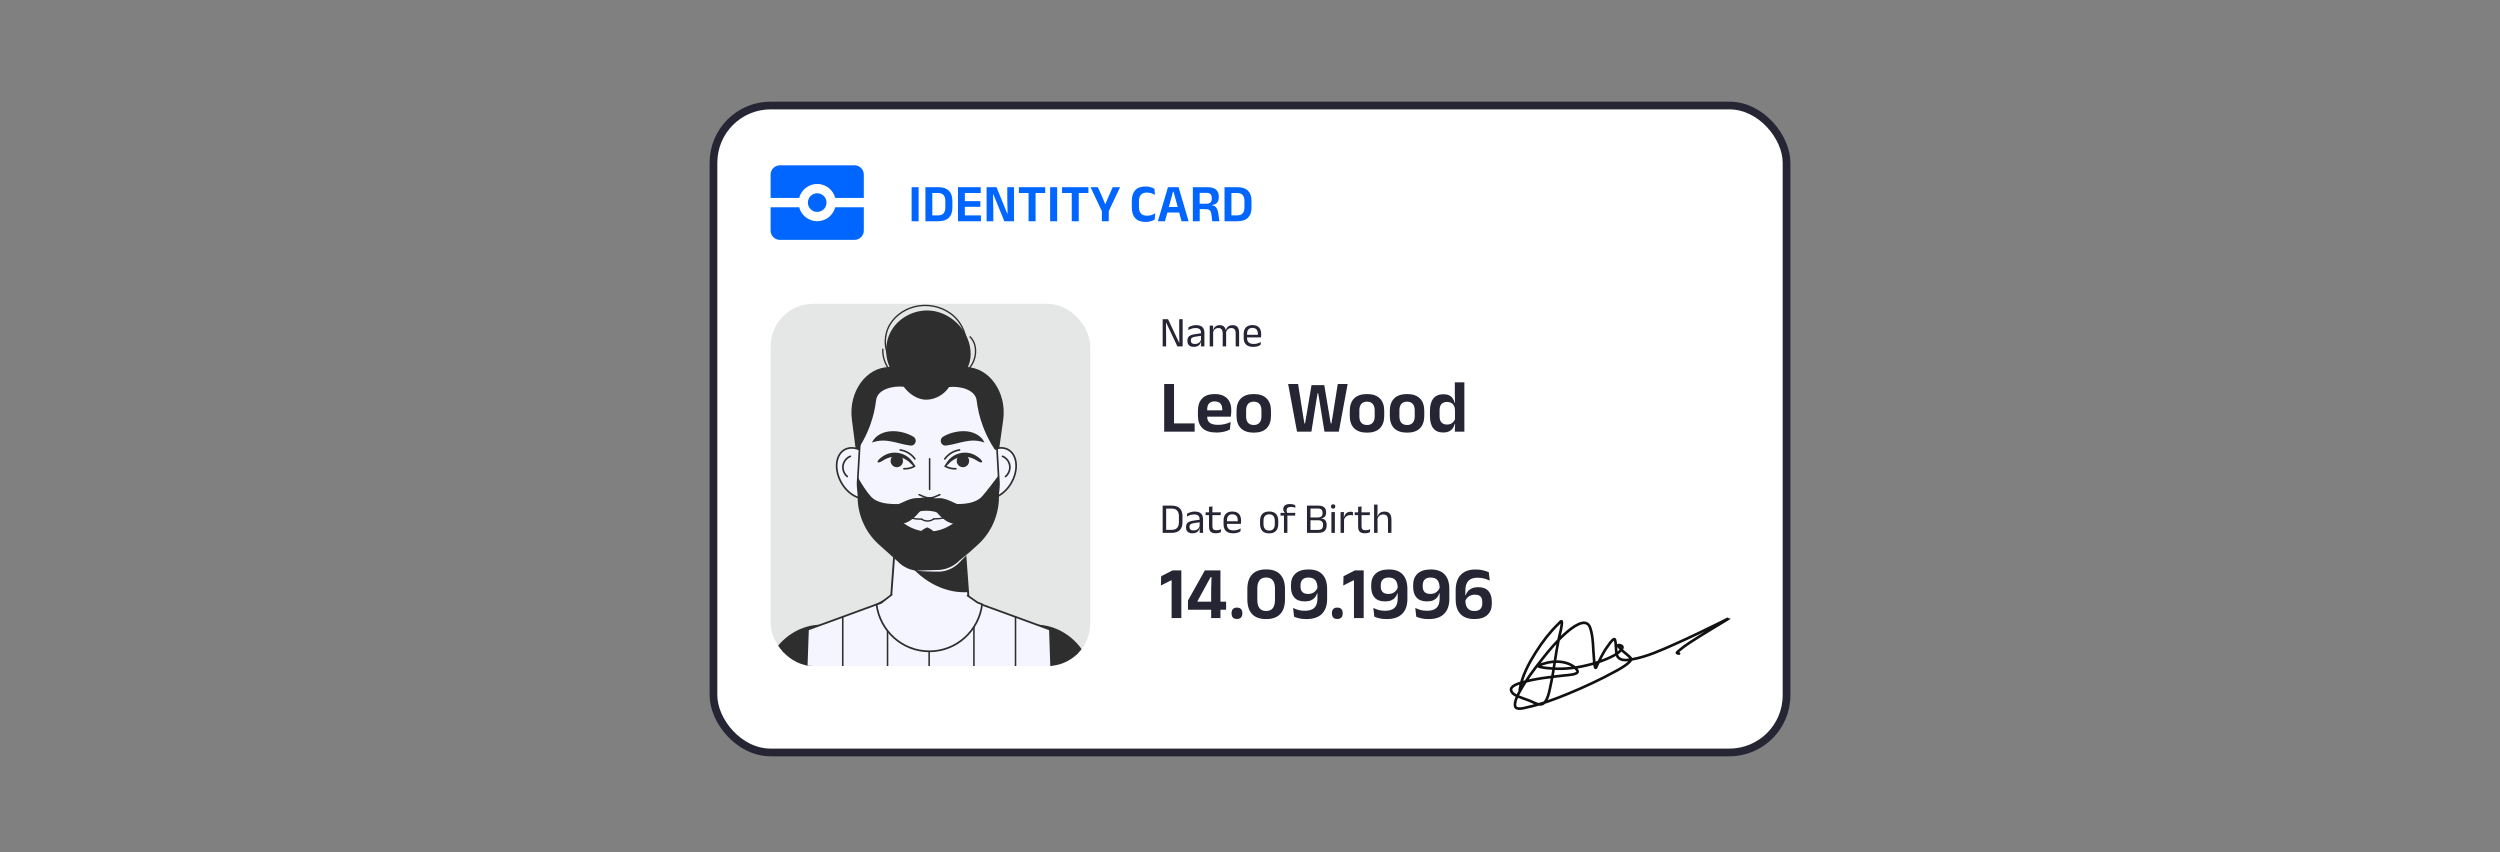 <svg width="352" height="120" viewBox="0 0 352 120" fill="none" xmlns="http://www.w3.org/2000/svg">
<rect x="0" y="0" width="352" height="120" fill="#808080" stroke="none"/>
<rect x="100.457" y="14.857" width="151.087" height="91.087" rx="8.043" fill="white"/>
<rect x="100.457" y="14.857" width="151.087" height="91.087" rx="8.043" stroke="#252534" stroke-width="1.087"/>
<g clip-path="url(#clip0_20207_13993)">
<path d="M109.812 23.275C109.464 23.275 109.131 23.413 108.884 23.659C108.638 23.906 108.5 24.239 108.5 24.587V27.869H112.523C112.825 26.714 113.868 25.9 115.062 25.9C115.644 25.902 116.208 26.096 116.668 26.452C117.127 26.808 117.456 27.306 117.602 27.869H121.625V24.587C121.625 24.239 121.487 23.906 121.241 23.659C120.994 23.413 120.661 23.275 120.312 23.275H109.812ZM115.062 27.212C114.714 27.212 114.381 27.351 114.134 27.597C113.888 27.843 113.75 28.177 113.75 28.525C113.75 28.873 113.888 29.207 114.134 29.453C114.381 29.699 114.714 29.837 115.062 29.837C115.411 29.837 115.744 29.699 115.991 29.453C116.237 29.207 116.375 28.873 116.375 28.525C116.375 28.177 116.237 27.843 115.991 27.597C115.744 27.351 115.411 27.212 115.062 27.212ZM108.5 29.181V32.462C108.5 32.811 108.638 33.145 108.884 33.391C109.131 33.637 109.464 33.775 109.812 33.775H120.312C120.661 33.775 120.994 33.637 121.241 33.391C121.487 33.145 121.625 32.811 121.625 32.462V29.181H117.602C117.456 29.744 117.127 30.242 116.668 30.598C116.208 30.954 115.644 31.148 115.062 31.15C114.481 31.148 113.917 30.954 113.457 30.598C112.998 30.242 112.669 29.744 112.523 29.181H108.5Z" fill="#0066FF"/>
</g>
<g clip-path="url(#clip1_20207_13993)">
<rect x="108.5" y="42.775" width="45" height="51" rx="6" fill="#E5E6E6"/>
<path d="M135.063 70.918H126.068C123.419 70.918 121.168 68.61 120.767 65.483L119.943 59.059C119.444 55.178 121.957 51.68 125.242 51.68H135.959C139.272 51.68 141.793 55.235 141.248 59.141L140.352 65.565C139.921 68.654 137.684 70.918 135.063 70.918Z" fill="#2E2E2E"/>
<path d="M137.858 65.134C136.759 66.922 136.865 69.04 138.095 69.865C139.326 70.69 141.214 69.909 142.314 68.121C143.413 66.333 143.307 64.215 142.077 63.39C140.846 62.566 138.957 63.347 137.858 65.134Z" fill="#F5F5FF"/>
<path d="M137.858 65.134C136.759 66.922 136.865 69.04 138.095 69.865C139.326 70.69 141.214 69.909 142.314 68.121C143.413 66.333 143.307 64.215 142.077 63.39C140.846 62.566 138.957 63.347 137.858 65.134Z" stroke="#2E2E2E" stroke-width="0.239" stroke-miterlimit="10" stroke-linecap="round" stroke-linejoin="round"/>
<path d="M141.151 64.249C141.684 64.459 142.089 64.972 142.175 65.544C142.261 66.117 142.026 66.728 141.579 67.091" stroke="#2E2E2E" stroke-width="0.239" stroke-miterlimit="10" stroke-linecap="round" stroke-linejoin="round"/>
<path d="M123.016 65.134C124.115 66.922 124.01 69.04 122.779 69.865C121.548 70.69 119.66 69.909 118.56 68.121C117.461 66.333 117.567 64.215 118.797 63.39C120.028 62.566 121.917 63.347 123.016 65.134Z" fill="#F5F5FF"/>
<path d="M123.016 65.134C124.115 66.922 124.01 69.04 122.779 69.865C121.548 70.69 119.66 69.909 118.56 68.121C117.461 66.333 117.567 64.215 118.797 63.39C120.028 62.566 121.917 63.347 123.016 65.134Z" stroke="#2E2E2E" stroke-width="0.239" stroke-miterlimit="10" stroke-linecap="round" stroke-linejoin="round"/>
<path d="M119.724 64.249C119.191 64.459 118.785 64.972 118.699 65.544C118.613 66.117 118.848 66.728 119.295 67.091" stroke="#2E2E2E" stroke-width="0.239" stroke-miterlimit="10" stroke-linecap="round" stroke-linejoin="round"/>
<path d="M136.552 86.718C136.659 89.949 134.105 92.621 130.914 92.621C127.787 92.621 125.271 90.051 125.271 86.911C125.271 86.847 125.271 86.782 125.276 86.718L125.902 78.203L126.061 76.047L126.375 71.816H135.449L135.947 78.504L136.303 83.369L136.552 86.718Z" fill="#F5F5FF"/>
<path d="M136.552 86.718C136.659 89.949 134.105 92.621 130.914 92.621C127.787 92.621 125.271 90.051 125.271 86.911C125.271 86.847 125.271 86.782 125.276 86.718L125.902 78.203L126.061 76.047L126.375 71.816H135.449L135.947 78.504L136.303 83.369L136.552 86.718Z" stroke="#2E2E2E" stroke-width="0.267" stroke-miterlimit="10" stroke-linecap="round" stroke-linejoin="round"/>
<path d="M136.303 83.369C133.324 83.584 130.043 82.084 127.792 79.17C127.033 78.192 126.454 77.133 126.061 76.047L126.375 71.816H135.448L135.947 78.504L136.303 83.369Z" fill="#2E2E2E"/>
<path d="M140.653 68.024C140.653 70.499 139.654 72.868 137.885 74.578L135.188 77.029C134.37 77.934 133.215 78.45 132.002 78.45H129.491C128.288 78.45 127.146 77.944 126.324 77.058L123.57 74.583C121.767 72.868 120.75 70.48 120.75 67.981L120.792 67.225L121.04 62.891L121.225 59.678C121.225 54.338 125.468 50.009 130.699 50.009C133.32 50.009 135.688 51.093 137.4 52.84C139.117 54.589 140.177 57.006 140.177 59.678L140.386 63.334L140.591 66.94L140.653 68.024Z" fill="#F5F5FF"/>
<path d="M140.653 68.024C140.653 70.499 139.654 72.868 137.885 74.578L135.188 77.029C134.37 77.934 133.215 78.45 132.002 78.45H129.491C128.288 78.45 127.146 77.944 126.324 77.058L123.57 74.583C121.767 72.868 120.75 70.48 120.75 67.981L120.792 67.225L121.04 62.891L121.225 59.678C121.225 54.338 125.468 50.009 130.699 50.009C133.32 50.009 135.688 51.093 137.4 52.84C139.117 54.589 140.177 57.006 140.177 59.678L140.386 63.334L140.591 66.94L140.653 68.024Z" stroke="#2E2E2E" stroke-width="0.239" stroke-miterlimit="10" stroke-linecap="round" stroke-linejoin="round"/>
<path d="M140.387 63.334H140.092C138.703 61.273 137.809 58.87 137.514 56.394C137.329 54.849 135.16 54.329 133.629 54.497C132.939 55.552 131.726 56.24 130.476 56.279C129.225 56.317 127.998 55.47 127.246 54.454C125.72 54.285 123.541 54.805 123.357 56.351C123.08 58.667 122.281 60.921 121.04 62.891L121.225 59.678C121.225 54.338 125.468 50.009 130.699 50.009C133.319 50.009 135.688 51.092 137.4 52.841C139.117 54.588 140.178 57.006 140.178 59.678L140.387 63.334Z" fill="#2E2E2E"/>
<path d="M140.653 68.024L140.591 66.94C139.849 67.932 138.941 69.146 138.299 69.863C137.371 70.894 135.778 71.005 134.19 70.967C133.776 70.957 133.229 70.764 132.677 70.509C131.299 69.874 129.586 69.874 128.202 70.509C127.655 70.764 127.099 70.957 126.685 70.967C125.097 71.005 123.504 70.894 122.581 69.863C122.02 69.237 121.354 68.192 120.792 67.224L120.75 67.981C120.75 68.407 120.79 68.828 120.848 69.245C120.83 69.214 120.811 69.182 120.792 69.151L120.75 69.907C120.75 72.406 121.767 74.794 123.57 76.509L126.324 78.984C127.146 79.87 128.288 80.376 129.491 80.376H132.002C133.215 80.376 134.37 79.86 135.188 78.955L137.885 76.504C139.654 74.794 140.653 72.425 140.653 69.95L140.599 68.998C140.633 68.676 140.653 68.351 140.653 68.024Z" fill="#2E2E2E"/>
<path d="M129.025 80.35C129.572 80.354 130.118 80.3 130.665 80.291C131.208 80.263 131.767 80.272 132.297 80.245C133.358 80.157 134.374 79.674 135.125 78.896L135.13 78.891L135.131 78.89C135.569 78.514 136.015 78.146 136.47 77.789C136.071 78.21 135.662 78.619 135.246 79.02L135.252 79.014C134.527 79.871 133.438 80.429 132.313 80.482C131.75 80.502 131.215 80.477 130.665 80.46C130.119 80.437 129.57 80.434 129.025 80.35Z" fill="#F5F5FF"/>
<path d="M135.127 72.905C133.886 74.187 132.216 74.904 130.552 74.849C129.04 74.799 127.56 74.11 126.419 72.971H126.685C127.099 72.96 127.656 72.74 128.203 72.45C129.587 71.728 131.298 71.728 132.678 72.45C133.229 72.74 133.776 72.96 134.19 72.971C134.504 72.981 134.818 72.96 135.127 72.905Z" fill="#F5F5FF"/>
<path d="M130.552 74.252C131.078 74.474 131.351 74.696 131.547 74.918C131.734 75.14 131.823 75.362 131.823 75.584C131.825 75.805 131.737 76.027 131.551 76.249C131.355 76.471 131.081 76.693 130.552 76.915C130.023 76.693 129.749 76.471 129.553 76.249C129.366 76.027 129.278 75.805 129.281 75.584C129.281 75.362 129.37 75.14 129.556 74.918C129.753 74.696 130.026 74.474 130.552 74.252Z" fill="#2E2E2E"/>
<path d="M132.779 61.491C133.221 61.222 133.705 61.037 134.214 60.899C134.725 60.767 135.266 60.691 135.825 60.711C136.382 60.729 136.96 60.858 137.467 61.129C137.975 61.395 138.395 61.811 138.616 62.309C138.103 62.138 137.641 62.048 137.2 62.034C136.759 62.02 136.337 62.077 135.909 62.155C135.052 62.309 134.181 62.611 133.201 62.734C132.837 62.78 132.506 62.519 132.46 62.151C132.427 61.879 132.561 61.624 132.779 61.491Z" fill="#2E2E2E"/>
<path d="M128.189 62.735C127.209 62.611 126.338 62.31 125.481 62.155C125.052 62.077 124.631 62.02 124.189 62.034C123.748 62.048 123.287 62.138 122.774 62.309C122.995 61.811 123.415 61.395 123.923 61.129C124.43 60.859 125.009 60.73 125.565 60.711C126.124 60.691 126.666 60.767 127.176 60.899C127.685 61.038 128.169 61.222 128.611 61.491C128.926 61.681 129.029 62.093 128.841 62.412C128.703 62.647 128.441 62.765 128.189 62.735Z" fill="#2E2E2E"/>
<path d="M132.976 65.605C133.113 65.391 133.258 65.185 133.402 64.975C133.567 64.765 133.744 64.557 133.959 64.391C134.382 64.052 134.904 63.838 135.444 63.757C135.984 63.688 136.551 63.746 137.051 63.974C137.307 64.073 137.536 64.232 137.752 64.391C137.95 64.545 138.15 64.698 138.281 64.95C138.31 65.008 138.289 65.079 138.231 65.109C138.209 65.121 138.184 65.124 138.16 65.121C137.883 65.08 137.675 64.939 137.465 64.801C137.265 64.68 137.063 64.573 136.847 64.499C136.419 64.342 135.962 64.285 135.509 64.323C135.06 64.371 134.607 64.505 134.22 64.765C134.018 64.881 133.843 65.04 133.672 65.205C133.495 65.383 133.32 65.566 133.135 65.74C133.093 65.78 133.027 65.778 132.987 65.735C132.954 65.699 132.951 65.645 132.976 65.605Z" fill="#2E2E2E"/>
<path d="M134.708 64.834C134.742 64.347 135.161 63.98 135.643 64.015C136.124 64.05 136.487 64.474 136.452 64.962C136.418 65.449 135.999 65.816 135.517 65.781C135.035 65.746 134.673 65.322 134.708 64.834Z" fill="#2E2E2E"/>
<path d="M133.157 65.682C133.581 65.91 134.072 66.019 134.581 66.001" stroke="#2E2E2E" stroke-width="0.239" stroke-miterlimit="10" stroke-linecap="round" stroke-linejoin="round"/>
<path d="M133.033 64.613C133.518 63.935 134.283 63.469 135.102 63.355" stroke="#2E2E2E" stroke-width="0.239" stroke-miterlimit="10" stroke-linecap="round" stroke-linejoin="round"/>
<path d="M128.714 65.74C128.53 65.566 128.355 65.383 128.177 65.205C128.007 65.04 127.832 64.88 127.629 64.765C127.242 64.505 126.79 64.371 126.341 64.323C125.888 64.285 125.431 64.342 125.003 64.499C124.787 64.574 124.585 64.68 124.385 64.801C124.175 64.939 123.967 65.08 123.689 65.121C123.625 65.13 123.566 65.086 123.557 65.021C123.554 64.996 123.558 64.971 123.569 64.95C123.699 64.698 123.899 64.546 124.098 64.391C124.314 64.232 124.543 64.073 124.798 63.974C125.299 63.746 125.865 63.688 126.406 63.757C126.946 63.838 127.468 64.052 127.891 64.391C128.106 64.557 128.283 64.765 128.447 64.975C128.592 65.184 128.737 65.391 128.874 65.605C128.905 65.654 128.891 65.72 128.843 65.751C128.802 65.778 128.749 65.772 128.714 65.74Z" fill="#2E2E2E"/>
<path d="M127.143 64.834C127.108 64.347 126.689 63.98 126.208 64.015C125.726 64.05 125.364 64.474 125.398 64.962C125.433 65.449 125.851 65.816 126.334 65.781C126.816 65.746 127.178 65.322 127.143 64.834Z" fill="#2E2E2E"/>
<path d="M128.693 65.682C128.269 65.91 127.778 66.019 127.27 66.001" stroke="#2E2E2E" stroke-width="0.239" stroke-miterlimit="10" stroke-linecap="round" stroke-linejoin="round"/>
<path d="M128.817 64.613C128.333 63.935 127.567 63.469 126.748 63.355" stroke="#2E2E2E" stroke-width="0.239" stroke-miterlimit="10" stroke-linecap="round" stroke-linejoin="round"/>
<path d="M130.89 68.903V64.598" stroke="#2E2E2E" stroke-width="0.221" stroke-miterlimit="10" stroke-linecap="round" stroke-linejoin="round"/>
<path d="M129.413 69.649L130.143 69.959C130.61 70.159 131.135 70.159 131.603 69.959L132.332 69.649" stroke="#2E2E2E" stroke-width="0.221" stroke-miterlimit="10" stroke-linecap="round" stroke-linejoin="round"/>
<path d="M131.474 73.061C132.364 73.071 133.296 72.895 134.059 72.431" stroke="#2E2E2E" stroke-width="0.2" stroke-miterlimit="10" stroke-linecap="round" stroke-linejoin="round"/>
<path d="M129.78 73.1C128.89 73.11 127.958 72.934 127.194 72.47" stroke="#2E2E2E" stroke-width="0.2" stroke-miterlimit="10" stroke-linecap="round" stroke-linejoin="round"/>
<path d="M129.78 73.1C130.182 73.411 130.937 73.489 131.474 73.061" stroke="#2E2E2E" stroke-width="0.2" stroke-miterlimit="10" stroke-linecap="round" stroke-linejoin="round"/>
<path d="M130.652 70.989C130.849 70.573 131.241 70.321 131.632 70.212C132.027 70.103 132.424 70.124 132.783 70.192C133.522 70.36 134.052 70.66 134.444 70.827L134.909 71.031C135.03 71.087 135.157 71.134 135.367 71.145C135.785 71.177 136.399 70.964 137.179 70.891C137.103 71.805 136.83 72.595 136.147 73.219C135.812 73.525 135.338 73.735 134.859 73.771C134.38 73.813 133.937 73.69 133.574 73.524C132.841 73.183 132.369 72.673 132.011 72.263C131.823 72.044 131.647 71.828 131.449 71.608C131.248 71.385 131.024 71.17 130.652 70.989Z" fill="#2E2E2E"/>
<path d="M130.656 70.989C130.284 71.17 130.061 71.385 129.859 71.608C129.661 71.828 129.486 72.044 129.298 72.263C128.939 72.673 128.468 73.183 127.735 73.524C127.372 73.69 126.929 73.813 126.45 73.771C125.971 73.735 125.496 73.525 125.162 73.219C124.479 72.595 124.205 71.805 124.129 70.891C124.909 70.964 125.523 71.177 125.941 71.145C126.152 71.134 126.278 71.087 126.4 71.031L126.864 70.827C127.257 70.66 127.786 70.36 128.526 70.192C128.885 70.124 129.281 70.103 129.677 70.212C130.067 70.321 130.46 70.573 130.656 70.989Z" fill="#2E2E2E"/>
<path d="M131.451 54.407C133.215 54.201 135.104 53.601 136.06 52.088C136.866 50.813 136.817 49.126 136.254 47.724C135.416 45.639 133.445 44.041 131.24 43.758C129.035 43.475 126.692 44.562 125.537 46.486C124.383 48.409 124.532 51.071 125.959 52.797C127.385 54.523 130.012 55.129 132.001 54.127" fill="#2E2E2E"/>
<path d="M136.59 47.43C137.561 48.384 137.568 50.064 136.886 51.252C136.205 52.441 134.988 53.206 133.738 53.715C131.817 54.497 129.618 54.77 127.689 54.009C125.761 53.248 124.212 51.293 124.298 49.175" stroke="#2E2E2E" stroke-width="0.194" stroke-miterlimit="10" stroke-linecap="round" stroke-linejoin="round"/>
<path d="M132.105 53.23C133.918 52.997 135.48 51.513 135.93 49.718C136.379 47.924 135.749 45.923 134.43 44.641C133.112 43.358 131.176 42.797 129.367 43.066C127.73 43.309 126.168 44.24 125.312 45.674C124.457 47.108 124.396 49.039 125.306 50.438C126.217 51.837 128.116 52.541 129.652 51.918" stroke="#2E2E2E" stroke-width="0.194" stroke-miterlimit="10" stroke-linecap="round" stroke-linejoin="round"/>
<path d="M150.679 120.098L148.651 115.112L147.029 111.117L145.661 107.746L142.654 100.349C141.071 96.457 142.628 92.145 146.041 90.961C146.637 90.755 147.248 90.662 147.853 90.666C147.909 90.667 147.965 90.667 148.02 90.673C150.668 90.769 153.225 92.76 154.25 95.798L156.683 103.001L157.773 106.23L162.48 120.186" fill="#F5F5FF"/>
<path d="M150.679 120.098L148.651 115.112L147.029 111.117L145.661 107.746L142.654 100.349C141.071 96.457 142.628 92.145 146.041 90.961C146.637 90.755 147.248 90.662 147.853 90.666C147.909 90.667 147.965 90.667 148.02 90.673C150.668 90.769 153.225 92.76 154.25 95.798L156.683 103.001L157.773 106.23L162.48 120.186" stroke="#2E2E2E" stroke-width="0.256" stroke-miterlimit="10" stroke-linecap="round" stroke-linejoin="round"/>
<path d="M156.96 99.311C155.369 99.012 152.162 99.759 148.726 101.328C145.331 102.877 142.683 104.797 141.819 106.197L138.968 99.429C137.093 94.973 139.12 89.888 143.385 88.38C144.193 88.092 145.016 87.953 145.834 87.953C148.756 87.953 151.557 89.708 152.995 92.549L156.96 99.311Z" fill="#2E2E2E"/>
<path d="M110.801 120.098L112.829 115.112L114.452 111.117L115.82 107.746L118.826 100.349C120.409 96.457 118.853 92.145 115.439 90.961C114.843 90.755 114.233 90.662 113.628 90.666C113.572 90.667 113.516 90.667 113.46 90.673C110.812 90.769 108.256 92.76 107.23 95.798L104.797 103.001L103.707 106.23L99 120.186" fill="#F5F5FF"/>
<path d="M110.801 120.098L112.829 115.112L114.452 111.117L115.82 107.746L118.826 100.349C120.409 96.457 118.853 92.145 115.439 90.961C114.843 90.755 114.233 90.662 113.628 90.666C113.572 90.667 113.516 90.667 113.46 90.673C110.812 90.769 108.256 92.76 107.23 95.798L104.797 103.001L103.707 106.23L99 120.186" stroke="#2E2E2E" stroke-width="0.256" stroke-miterlimit="10" stroke-linecap="round" stroke-linejoin="round"/>
<path d="M104.521 99.311C106.112 99.012 109.319 99.759 112.754 101.328C116.149 102.877 118.797 104.797 119.661 106.197L122.512 99.429C124.387 94.973 122.36 89.888 118.096 88.38C117.288 88.092 116.465 87.953 115.646 87.953C112.724 87.953 109.923 89.708 108.485 92.549L104.521 99.311Z" fill="#2E2E2E"/>
<path d="M148.89 120.34H112.647L112.836 114.962L112.968 111.082L113.135 106.316L113.674 90.929L113.755 88.64L114.924 88.213L121.719 85.727L123.031 85.248L123.681 85.007L125.379 84.082H125.892H135.701H135.904L137.81 84.97L138.455 85.207L139.767 85.686L146.761 88.243L147.837 88.64L147.914 90.935L148.204 99.601L148.422 106.224L148.58 111.015V111.041L148.722 115.369L148.89 120.34Z" fill="#F5F5FF"/>
<path d="M148.89 120.34H112.647L112.836 114.962L112.968 111.082L113.135 106.316L113.674 90.929L113.755 88.64L114.924 88.213L121.719 85.727L123.031 85.248L123.681 85.007L125.379 84.082H125.892H135.701H135.904L137.81 84.97L138.455 85.207L139.767 85.686L146.761 88.243L147.837 88.64L147.914 90.935L148.204 99.601L148.422 106.224L148.58 111.015V111.041L148.722 115.369L148.89 120.34Z" stroke="#2E2E2E" stroke-width="0.256" stroke-miterlimit="10" stroke-linecap="round" stroke-linejoin="round"/>
<path d="M136.244 83.866L137.664 84.858L138.283 85.084C137.82 88.822 134.669 91.707 130.85 91.707C127.047 91.707 123.902 88.839 123.417 85.123L124.047 84.892L125.539 83.734" fill="#F5F5FF"/>
<path d="M136.244 83.866L137.664 84.858L138.283 85.084C137.82 88.822 134.669 91.707 130.85 91.707C127.047 91.707 123.902 88.839 123.417 85.123L124.047 84.892L125.539 83.734" stroke="#2E2E2E" stroke-width="0.247" stroke-miterlimit="10" stroke-linecap="round" stroke-linejoin="round"/>
<path d="M118.658 86.881V120.18" stroke="#2E2E2E" stroke-width="0.221" stroke-miterlimit="10" stroke-linecap="round" stroke-linejoin="round"/>
<path d="M124.965 88.883V120.179" stroke="#2E2E2E" stroke-width="0.221" stroke-miterlimit="10" stroke-linecap="round" stroke-linejoin="round"/>
<path d="M130.823 91.762L130.821 120.18" stroke="#2E2E2E" stroke-width="0.221" stroke-miterlimit="10" stroke-linecap="round" stroke-linejoin="round"/>
<path d="M137.128 88.327V120.18" stroke="#2E2E2E" stroke-width="0.221" stroke-miterlimit="10" stroke-linecap="round" stroke-linejoin="round"/>
<path d="M142.984 86.881V120.18" stroke="#2E2E2E" stroke-width="0.221" stroke-miterlimit="10" stroke-linecap="round" stroke-linejoin="round"/>
</g>
<path d="M164.039 75.025V74.605H164.969C165.309 74.605 165.564 74.513 165.734 74.329C165.906 74.143 165.992 73.878 165.992 73.534V72.679C165.992 72.333 165.906 72.068 165.734 71.884C165.564 71.7 165.309 71.608 164.969 71.608H164.036V71.191H164.987C165.483 71.191 165.858 71.319 166.112 71.575C166.366 71.829 166.493 72.196 166.493 72.676V73.537C166.493 74.015 166.366 74.383 166.112 74.641C165.858 74.897 165.483 75.025 164.987 75.025H164.039ZM163.703 75.025V71.191H164.195V75.025H163.703ZM168.904 75.025L168.925 74.314L168.907 74.239V73.306L168.91 73.135C168.91 72.897 168.849 72.721 168.727 72.607C168.607 72.493 168.416 72.436 168.154 72.436C167.944 72.436 167.751 72.466 167.575 72.526C167.401 72.586 167.246 72.656 167.11 72.736L167.155 72.322C167.231 72.276 167.321 72.231 167.425 72.187C167.531 72.141 167.651 72.103 167.785 72.073C167.921 72.043 168.07 72.028 168.232 72.028C168.442 72.028 168.62 72.054 168.766 72.106C168.914 72.156 169.033 72.229 169.123 72.325C169.215 72.421 169.282 72.537 169.324 72.673C169.366 72.809 169.387 72.961 169.387 73.129V75.025H168.904ZM167.896 75.088C167.606 75.088 167.383 75.018 167.227 74.878C167.073 74.736 166.996 74.534 166.996 74.272V74.185C166.996 73.915 167.079 73.714 167.245 73.582C167.413 73.448 167.679 73.355 168.043 73.303L168.97 73.171L168.997 73.525L168.103 73.654C167.879 73.686 167.719 73.741 167.623 73.819C167.527 73.895 167.479 74.008 167.479 74.158V74.206C167.479 74.36 167.526 74.478 167.62 74.56C167.716 74.642 167.859 74.683 168.049 74.683C168.217 74.683 168.361 74.654 168.481 74.596C168.601 74.538 168.698 74.46 168.772 74.362C168.846 74.264 168.896 74.155 168.922 74.035L168.997 74.365H168.904C168.876 74.493 168.823 74.612 168.745 74.722C168.669 74.832 168.562 74.921 168.424 74.989C168.286 75.055 168.11 75.088 167.896 75.088ZM171.168 75.085C170.942 75.085 170.76 75.051 170.622 74.983C170.484 74.915 170.384 74.812 170.322 74.674C170.26 74.536 170.229 74.364 170.229 74.158V72.31H170.709V74.101C170.709 74.293 170.753 74.435 170.841 74.527C170.929 74.617 171.077 74.662 171.285 74.662C171.403 74.662 171.516 74.649 171.624 74.623C171.734 74.597 171.837 74.56 171.933 74.512L171.888 74.929C171.794 74.977 171.684 75.015 171.558 75.043C171.432 75.071 171.302 75.085 171.168 75.085ZM169.749 72.529V72.139H171.903L171.858 72.529H169.749ZM170.232 72.187L170.229 71.365L170.718 71.302L170.697 72.187H170.232ZM173.624 75.091C173.178 75.091 172.842 74.982 172.616 74.764C172.39 74.546 172.277 74.234 172.277 73.828V73.306C172.277 72.894 172.382 72.577 172.592 72.355C172.802 72.131 173.109 72.019 173.513 72.019C173.785 72.019 174.012 72.07 174.194 72.172C174.376 72.272 174.513 72.415 174.605 72.601C174.697 72.787 174.743 73.009 174.743 73.267V73.375C174.743 73.439 174.74 73.503 174.734 73.567C174.73 73.631 174.724 73.694 174.716 73.756H174.269C174.273 73.66 174.275 73.569 174.275 73.483C174.277 73.397 174.278 73.318 174.278 73.246C174.278 73.068 174.249 72.918 174.191 72.796C174.135 72.672 174.05 72.578 173.936 72.514C173.824 72.448 173.683 72.415 173.513 72.415C173.261 72.415 173.072 72.488 172.946 72.634C172.82 72.78 172.757 72.989 172.757 73.261V73.54L172.76 73.6V73.879C172.76 74.001 172.778 74.111 172.814 74.209C172.85 74.307 172.906 74.392 172.982 74.464C173.06 74.534 173.158 74.588 173.276 74.626C173.396 74.662 173.538 74.68 173.702 74.68C173.892 74.68 174.069 74.655 174.233 74.605C174.397 74.555 174.551 74.487 174.695 74.401L174.65 74.821C174.52 74.903 174.369 74.969 174.197 75.019C174.025 75.067 173.834 75.091 173.624 75.091ZM172.532 73.756V73.39H174.614V73.756H172.532ZM178.697 75.1C178.277 75.1 177.958 74.987 177.74 74.761C177.524 74.533 177.416 74.206 177.416 73.78V73.333C177.416 72.909 177.525 72.584 177.743 72.358C177.961 72.132 178.279 72.019 178.697 72.019C179.117 72.019 179.435 72.132 179.651 72.358C179.869 72.584 179.978 72.909 179.978 73.333V73.78C179.978 74.206 179.869 74.533 179.651 74.761C179.435 74.987 179.117 75.1 178.697 75.1ZM178.697 74.704C178.957 74.704 179.154 74.627 179.288 74.473C179.424 74.319 179.492 74.097 179.492 73.807V73.306C179.492 73.018 179.424 72.798 179.288 72.646C179.154 72.492 178.957 72.415 178.697 72.415C178.439 72.415 178.242 72.492 178.106 72.646C177.97 72.798 177.902 73.018 177.902 73.306V73.807C177.902 74.097 177.97 74.319 178.106 74.473C178.242 74.627 178.439 74.704 178.697 74.704ZM181.622 70.969C181.772 70.969 181.906 70.983 182.024 71.011C182.144 71.037 182.254 71.07 182.354 71.11L182.402 71.491C182.304 71.455 182.205 71.427 182.105 71.407C182.007 71.385 181.896 71.374 181.772 71.374C181.622 71.374 181.501 71.394 181.409 71.434C181.319 71.472 181.254 71.527 181.214 71.599C181.176 71.669 181.157 71.754 181.157 71.854V71.869C181.157 71.939 181.166 72.006 181.184 72.07C181.202 72.132 181.222 72.189 181.244 72.241L180.917 72.253V72.193C180.855 72.145 180.8 72.078 180.752 71.992C180.706 71.906 180.683 71.806 180.683 71.692V71.677C180.683 71.463 180.759 71.292 180.911 71.164C181.063 71.034 181.3 70.969 181.622 70.969ZM180.782 75.025V72.358H181.265V75.025H180.782ZM180.299 72.595V72.208L180.968 72.211L181.166 72.208H182.39L182.345 72.595H180.299ZM184.362 75.025V74.614H185.568C185.828 74.614 186.012 74.559 186.12 74.449C186.23 74.337 186.285 74.183 186.285 73.987V73.879C186.285 73.679 186.229 73.524 186.117 73.414C186.007 73.304 185.814 73.249 185.538 73.249H184.365V72.856H185.532C185.778 72.856 185.953 72.803 186.057 72.697C186.163 72.589 186.216 72.44 186.216 72.25V72.196C186.216 72.008 186.165 71.862 186.063 71.758C185.963 71.652 185.785 71.599 185.529 71.599H184.353V71.191H185.574C185.982 71.191 186.274 71.272 186.45 71.434C186.626 71.596 186.714 71.824 186.714 72.118V72.178C186.714 72.412 186.658 72.596 186.546 72.73C186.434 72.864 186.26 72.944 186.024 72.97L186.021 72.988C186.291 73.028 186.487 73.122 186.609 73.27C186.731 73.418 186.792 73.624 186.792 73.888V74.011C186.792 74.329 186.7 74.578 186.516 74.758C186.332 74.936 186.032 75.025 185.616 75.025H184.362ZM184.023 75.025V71.191H184.515V75.025H184.023ZM187.462 75.025V72.097H187.948V75.025H187.462ZM187.705 71.617C187.605 71.617 187.53 71.591 187.48 71.539C187.432 71.485 187.408 71.412 187.408 71.32V71.305C187.408 71.211 187.432 71.138 187.48 71.086C187.53 71.034 187.605 71.008 187.705 71.008C187.805 71.008 187.88 71.034 187.93 71.086C187.98 71.138 188.005 71.211 188.005 71.305V71.32C188.005 71.414 187.98 71.487 187.93 71.539C187.88 71.591 187.805 71.617 187.705 71.617ZM189.215 73.234L189.104 72.859L189.224 72.853C189.288 72.605 189.398 72.41 189.554 72.268C189.71 72.124 189.917 72.052 190.175 72.052C190.239 72.052 190.296 72.057 190.346 72.067C190.398 72.077 190.444 72.089 190.484 72.103L190.514 72.574C190.464 72.558 190.408 72.545 190.346 72.535C190.286 72.525 190.219 72.52 190.145 72.52C189.925 72.52 189.733 72.581 189.569 72.703C189.407 72.825 189.289 73.002 189.215 73.234ZM188.753 75.025V72.097H189.227L189.203 72.961L189.239 72.997V75.025H188.753ZM192.162 75.085C191.936 75.085 191.754 75.051 191.616 74.983C191.478 74.915 191.378 74.812 191.316 74.674C191.254 74.536 191.223 74.364 191.223 74.158V72.31H191.703V74.101C191.703 74.293 191.747 74.435 191.835 74.527C191.923 74.617 192.071 74.662 192.279 74.662C192.397 74.662 192.51 74.649 192.618 74.623C192.728 74.597 192.831 74.56 192.927 74.512L192.882 74.929C192.788 74.977 192.678 75.015 192.552 75.043C192.426 75.071 192.296 75.085 192.162 75.085ZM190.743 72.529V72.139H192.897L192.852 72.529H190.743ZM191.226 72.187L191.223 71.365L191.712 71.302L191.691 72.187H191.226ZM195.429 75.025V73.204C195.429 73.046 195.407 72.91 195.363 72.796C195.321 72.682 195.251 72.594 195.153 72.532C195.057 72.468 194.925 72.436 194.757 72.436C194.603 72.436 194.47 72.465 194.358 72.523C194.246 72.581 194.155 72.66 194.085 72.76C194.017 72.858 193.969 72.97 193.941 73.096L193.833 72.751H193.959C193.989 72.619 194.044 72.499 194.124 72.391C194.204 72.281 194.311 72.194 194.445 72.13C194.581 72.064 194.746 72.031 194.94 72.031C195.172 72.031 195.359 72.075 195.501 72.163C195.645 72.251 195.75 72.378 195.816 72.544C195.882 72.708 195.915 72.91 195.915 73.15V75.025H195.429ZM193.47 75.025V71.05H193.953V72.004L193.938 72.844L193.956 72.883V75.025H193.47Z" fill="#252534"/>
<path d="M164.962 87.025V81.712H164.893L163.455 82.442L163.492 81.135L165.088 80.316H166.332V87.025H164.962ZM170.531 87.025V82.909L170.584 81.26H170.452L168.61 84.631V85.198L168.085 84.715H172.636V85.849H167.266V84.552L169.639 80.316H171.838V87.025H170.531ZM174.162 87.151C173.903 87.151 173.712 87.083 173.589 86.946C173.467 86.81 173.406 86.621 173.406 86.379V86.327C173.406 86.082 173.467 85.891 173.589 85.754C173.712 85.618 173.903 85.55 174.162 85.55C174.417 85.55 174.608 85.618 174.734 85.754C174.86 85.891 174.923 86.082 174.923 86.327V86.379C174.923 86.621 174.86 86.81 174.734 86.946C174.608 87.083 174.417 87.151 174.162 87.151ZM178.273 87.167C177.402 87.167 176.742 86.932 176.294 86.463C175.85 85.991 175.627 85.303 175.627 84.4V82.941C175.627 82.041 175.85 81.355 176.294 80.882C176.739 80.41 177.398 80.174 178.273 80.174C179.148 80.174 179.808 80.41 180.253 80.882C180.701 81.355 180.925 82.041 180.925 82.941V84.4C180.925 85.303 180.701 85.991 180.253 86.463C179.808 86.932 179.148 87.167 178.273 87.167ZM178.273 86.028C178.7 86.028 179.014 85.894 179.213 85.629C179.416 85.359 179.518 84.971 179.518 84.463V82.883C179.518 82.372 179.416 81.983 179.213 81.717C179.014 81.448 178.7 81.313 178.273 81.313C177.843 81.313 177.528 81.448 177.328 81.717C177.129 81.983 177.029 82.372 177.029 82.883V84.463C177.029 84.971 177.131 85.359 177.334 85.629C177.537 85.894 177.85 86.028 178.273 86.028ZM184.251 80.179C185.112 80.179 185.761 80.413 186.199 80.882C186.64 81.348 186.86 82.034 186.86 82.941V84.342C186.86 85.245 186.615 85.942 186.125 86.432C185.639 86.922 184.909 87.167 183.936 87.167C183.54 87.167 183.199 87.132 182.912 87.062C182.629 86.992 182.392 86.913 182.203 86.826L182.067 85.597C182.284 85.706 182.524 85.8 182.786 85.88C183.049 85.957 183.36 85.996 183.721 85.996C184.33 85.996 184.778 85.856 185.065 85.576C185.352 85.293 185.495 84.864 185.495 84.29V82.809C185.495 82.309 185.394 81.936 185.191 81.691C184.988 81.442 184.667 81.318 184.23 81.318C183.848 81.318 183.567 81.416 183.385 81.612C183.203 81.805 183.112 82.06 183.112 82.379V82.584C183.112 82.909 183.197 83.165 183.369 83.35C183.544 83.535 183.826 83.628 184.214 83.628C184.424 83.628 184.615 83.591 184.786 83.518C184.961 83.441 185.112 83.331 185.238 83.187C185.367 83.044 185.465 82.874 185.532 82.678L185.742 83.539H185.443C185.38 83.763 185.275 83.961 185.128 84.132C184.984 84.304 184.797 84.439 184.566 84.537C184.335 84.631 184.051 84.678 183.715 84.678C183.068 84.678 182.581 84.501 182.256 84.148C181.93 83.791 181.768 83.296 181.768 82.662V82.353C181.768 81.677 181.978 81.147 182.398 80.762C182.818 80.373 183.435 80.179 184.251 80.179ZM188.292 87.151C188.033 87.151 187.842 87.083 187.719 86.946C187.597 86.81 187.536 86.621 187.536 86.379V86.327C187.536 86.082 187.597 85.891 187.719 85.754C187.842 85.618 188.033 85.55 188.292 85.55C188.547 85.55 188.738 85.618 188.864 85.754C188.99 85.891 189.053 86.082 189.053 86.327V86.379C189.053 86.621 188.99 86.81 188.864 86.946C188.738 87.083 188.547 87.151 188.292 87.151ZM190.637 87.025V81.712H190.569L189.131 82.442L189.167 81.135L190.763 80.316H192.008V87.025H190.637ZM195.551 80.179C196.412 80.179 197.061 80.413 197.498 80.882C197.939 81.348 198.16 82.034 198.16 82.941V84.342C198.16 85.245 197.915 85.942 197.425 86.432C196.938 86.922 196.209 87.167 195.236 87.167C194.84 87.167 194.499 87.132 194.212 87.062C193.928 86.992 193.692 86.913 193.503 86.826L193.367 85.597C193.584 85.706 193.823 85.8 194.086 85.88C194.348 85.957 194.66 85.996 195.02 85.996C195.629 85.996 196.077 85.856 196.364 85.576C196.651 85.293 196.795 84.864 196.795 84.29V82.809C196.795 82.309 196.693 81.936 196.49 81.691C196.287 81.442 195.967 81.318 195.53 81.318C195.148 81.318 194.866 81.416 194.684 81.612C194.502 81.805 194.411 82.06 194.411 82.379V82.584C194.411 82.909 194.497 83.165 194.669 83.35C194.844 83.535 195.125 83.628 195.514 83.628C195.724 83.628 195.915 83.591 196.086 83.518C196.261 83.441 196.412 83.331 196.538 83.187C196.667 83.044 196.765 82.874 196.832 82.678L197.042 83.539H196.742C196.679 83.763 196.574 83.961 196.427 84.132C196.284 84.304 196.097 84.439 195.866 84.537C195.635 84.631 195.351 84.678 195.015 84.678C194.368 84.678 193.881 84.501 193.556 84.148C193.23 83.791 193.067 83.296 193.067 82.662V82.353C193.067 81.677 193.277 81.147 193.697 80.762C194.117 80.373 194.735 80.179 195.551 80.179ZM201.457 80.179C202.318 80.179 202.967 80.413 203.405 80.882C203.846 81.348 204.066 82.034 204.066 82.941V84.342C204.066 85.245 203.821 85.942 203.331 86.432C202.845 86.922 202.115 87.167 201.142 87.167C200.746 87.167 200.405 87.132 200.118 87.062C199.835 86.992 199.598 86.913 199.409 86.826L199.273 85.597C199.49 85.706 199.73 85.8 199.992 85.88C200.255 85.957 200.566 85.996 200.927 85.996C201.536 85.996 201.984 85.856 202.271 85.576C202.558 85.293 202.701 84.864 202.701 84.29V82.809C202.701 82.309 202.6 81.936 202.397 81.691C202.194 81.442 201.873 81.318 201.436 81.318C201.054 81.318 200.773 81.416 200.591 81.612C200.409 81.805 200.318 82.06 200.318 82.379V82.584C200.318 82.909 200.403 83.165 200.575 83.35C200.75 83.535 201.032 83.628 201.42 83.628C201.63 83.628 201.821 83.591 201.992 83.518C202.167 83.441 202.318 83.331 202.444 83.187C202.573 83.044 202.671 82.874 202.738 82.678L202.948 83.539H202.649C202.586 83.763 202.481 83.961 202.334 84.132C202.19 84.304 202.003 84.439 201.772 84.537C201.541 84.631 201.257 84.678 200.921 84.678C200.274 84.678 199.787 84.501 199.462 84.148C199.136 83.791 198.974 83.296 198.974 82.662V82.353C198.974 81.677 199.184 81.147 199.604 80.762C200.024 80.373 200.641 80.179 201.457 80.179ZM207.572 87.162C207.016 87.162 206.542 87.058 206.15 86.852C205.761 86.642 205.465 86.332 205.262 85.922C205.059 85.513 204.958 85.007 204.958 84.405V83.114C204.958 82.179 205.192 81.458 205.661 80.951C206.134 80.44 206.83 80.184 207.751 80.184C208.167 80.184 208.53 80.225 208.838 80.305C209.149 80.382 209.412 80.471 209.625 80.573L209.756 81.749C209.602 81.672 209.438 81.603 209.263 81.544C209.091 81.484 208.902 81.437 208.696 81.402C208.493 81.364 208.265 81.344 208.013 81.344C207.443 81.344 207.018 81.495 206.738 81.796C206.461 82.094 206.323 82.545 206.323 83.15V84.489C206.323 84.836 206.37 85.123 206.465 85.35C206.563 85.574 206.706 85.744 206.895 85.859C207.088 85.972 207.324 86.028 207.604 86.028C207.982 86.028 208.26 85.931 208.439 85.739C208.617 85.546 208.706 85.291 208.706 84.972V84.778C208.706 84.561 208.673 84.376 208.607 84.222C208.54 84.064 208.43 83.943 208.276 83.859C208.125 83.772 207.921 83.728 207.662 83.728C207.441 83.728 207.238 83.766 207.053 83.844C206.871 83.921 206.713 84.031 206.58 84.174C206.451 84.318 206.351 84.489 206.281 84.689L206.15 83.812H206.375C206.442 83.599 206.547 83.406 206.69 83.234C206.837 83.063 207.03 82.927 207.268 82.825C207.509 82.724 207.802 82.673 208.145 82.673C208.782 82.673 209.258 82.855 209.573 83.219C209.891 83.579 210.05 84.09 210.05 84.752V84.988C210.05 85.667 209.842 86.199 209.426 86.584C209.009 86.969 208.391 87.162 207.572 87.162Z" fill="#252534"/>
<path d="M164.459 44.941L166.016 48.241H166.052L166.031 46.567V44.941H166.517V48.775H165.779L164.204 45.448H164.168L164.189 47.2V48.775H163.703V44.941H164.459ZM169.098 48.775L169.119 48.064L169.101 47.989V47.056L169.104 46.885C169.104 46.647 169.043 46.471 168.921 46.357C168.801 46.243 168.61 46.186 168.348 46.186C168.138 46.186 167.945 46.216 167.769 46.276C167.595 46.336 167.44 46.406 167.304 46.486L167.349 46.072C167.425 46.026 167.515 45.981 167.619 45.937C167.725 45.891 167.845 45.853 167.979 45.823C168.115 45.793 168.264 45.778 168.426 45.778C168.636 45.778 168.814 45.804 168.96 45.856C169.108 45.906 169.227 45.979 169.317 46.075C169.409 46.171 169.476 46.287 169.518 46.423C169.56 46.559 169.581 46.711 169.581 46.879V48.775H169.098ZM168.09 48.838C167.8 48.838 167.577 48.768 167.421 48.628C167.267 48.486 167.19 48.284 167.19 48.022V47.935C167.19 47.665 167.273 47.464 167.439 47.332C167.607 47.198 167.873 47.105 168.237 47.053L169.164 46.921L169.191 47.275L168.297 47.404C168.073 47.436 167.913 47.491 167.817 47.569C167.721 47.645 167.673 47.758 167.673 47.908V47.956C167.673 48.11 167.72 48.228 167.814 48.31C167.91 48.392 168.053 48.433 168.243 48.433C168.411 48.433 168.555 48.404 168.675 48.346C168.795 48.288 168.892 48.21 168.966 48.112C169.04 48.014 169.09 47.905 169.116 47.785L169.191 48.115H169.098C169.07 48.243 169.017 48.362 168.939 48.472C168.863 48.582 168.756 48.671 168.618 48.739C168.48 48.805 168.304 48.838 168.09 48.838ZM173.983 48.775V46.942C173.983 46.788 173.963 46.655 173.923 46.543C173.885 46.429 173.821 46.341 173.731 46.279C173.643 46.217 173.524 46.186 173.374 46.186C173.232 46.186 173.109 46.215 173.005 46.273C172.901 46.331 172.817 46.409 172.753 46.507C172.689 46.603 172.644 46.713 172.618 46.837L172.543 46.492H172.603C172.635 46.366 172.689 46.249 172.765 46.141C172.841 46.033 172.944 45.946 173.074 45.88C173.204 45.814 173.365 45.781 173.557 45.781C173.775 45.781 173.95 45.824 174.082 45.91C174.216 45.996 174.314 46.122 174.376 46.288C174.438 46.452 174.469 46.652 174.469 46.888V48.775H173.983ZM170.326 48.775V45.847H170.812L170.791 46.549L170.812 46.579V48.775H170.326ZM172.156 48.775V46.942C172.156 46.788 172.136 46.655 172.096 46.543C172.058 46.429 171.995 46.341 171.907 46.279C171.819 46.217 171.7 46.186 171.55 46.186C171.406 46.186 171.282 46.215 171.178 46.273C171.074 46.331 170.99 46.41 170.926 46.51C170.862 46.608 170.817 46.72 170.791 46.846L170.701 46.501H170.809C170.839 46.369 170.891 46.249 170.965 46.141C171.039 46.031 171.139 45.944 171.265 45.88C171.393 45.814 171.548 45.781 171.73 45.781C172 45.781 172.205 45.851 172.345 45.991C172.487 46.131 172.576 46.335 172.612 46.603C172.622 46.643 172.629 46.687 172.633 46.735C172.637 46.781 172.639 46.827 172.639 46.873V48.775H172.156ZM176.454 48.841C176.008 48.841 175.672 48.732 175.446 48.514C175.22 48.296 175.107 47.984 175.107 47.578V47.056C175.107 46.644 175.212 46.327 175.422 46.105C175.632 45.881 175.939 45.769 176.343 45.769C176.615 45.769 176.842 45.82 177.024 45.922C177.206 46.022 177.343 46.165 177.435 46.351C177.527 46.537 177.573 46.759 177.573 47.017V47.125C177.573 47.189 177.57 47.253 177.564 47.317C177.56 47.381 177.554 47.444 177.546 47.506H177.099C177.103 47.41 177.105 47.319 177.105 47.233C177.107 47.147 177.108 47.068 177.108 46.996C177.108 46.818 177.079 46.668 177.021 46.546C176.965 46.422 176.88 46.328 176.766 46.264C176.654 46.198 176.513 46.165 176.343 46.165C176.091 46.165 175.902 46.238 175.776 46.384C175.65 46.53 175.587 46.739 175.587 47.011V47.29L175.59 47.35V47.629C175.59 47.751 175.608 47.861 175.644 47.959C175.68 48.057 175.736 48.142 175.812 48.214C175.89 48.284 175.988 48.338 176.106 48.376C176.226 48.412 176.368 48.43 176.532 48.43C176.722 48.43 176.899 48.405 177.063 48.355C177.227 48.305 177.381 48.237 177.525 48.151L177.48 48.571C177.35 48.653 177.199 48.719 177.027 48.769C176.855 48.817 176.664 48.841 176.454 48.841ZM175.362 47.506V47.14H177.444V47.506H175.362Z" fill="#252534"/>
<path d="M165.303 60.775H163.917V54.066H165.303V60.775ZM164.694 59.615H168.206V60.775H164.694V59.615ZM171.283 60.901C170.401 60.901 169.744 60.698 169.314 60.292C168.883 59.886 168.668 59.298 168.668 58.528V57.856C168.668 57.093 168.869 56.507 169.272 56.097C169.674 55.688 170.259 55.483 171.025 55.483C171.543 55.483 171.976 55.574 172.322 55.756C172.669 55.938 172.928 56.197 173.099 56.533C173.274 56.865 173.362 57.264 173.362 57.73V57.914C173.362 58.04 173.355 58.169 173.341 58.302C173.33 58.432 173.314 58.554 173.293 58.67H172.075C172.086 58.477 172.091 58.295 172.091 58.124C172.095 57.949 172.096 57.791 172.096 57.651C172.096 57.41 172.058 57.205 171.981 57.037C171.904 56.865 171.787 56.736 171.629 56.648C171.472 56.561 171.27 56.517 171.025 56.517C170.665 56.517 170.399 56.617 170.227 56.816C170.056 57.016 169.97 57.3 169.97 57.667V58.145L169.975 58.297V58.701C169.975 58.862 170 59.011 170.049 59.148C170.101 59.284 170.187 59.403 170.306 59.505C170.425 59.602 170.583 59.679 170.779 59.736C170.978 59.791 171.227 59.819 171.524 59.819C171.846 59.819 172.152 59.785 172.443 59.715C172.737 59.641 173.015 59.543 173.278 59.42L173.162 60.481C172.928 60.611 172.651 60.712 172.333 60.785C172.018 60.862 171.668 60.901 171.283 60.901ZM169.382 58.67V57.777H173.02V58.67H169.382ZM176.533 60.917C175.735 60.917 175.13 60.712 174.717 60.303C174.307 59.893 174.103 59.31 174.103 58.554V57.856C174.103 57.096 174.307 56.512 174.717 56.102C175.13 55.69 175.735 55.483 176.533 55.483C177.328 55.483 177.93 55.69 178.339 56.102C178.749 56.512 178.954 57.096 178.954 57.856V58.554C178.954 59.31 178.749 59.893 178.339 60.303C177.933 60.712 177.331 60.917 176.533 60.917ZM176.533 59.84C176.883 59.84 177.149 59.736 177.331 59.526C177.517 59.316 177.61 59.014 177.61 58.623V57.788C177.61 57.389 177.517 57.084 177.331 56.874C177.149 56.661 176.883 56.554 176.533 56.554C176.18 56.554 175.91 56.661 175.725 56.874C175.543 57.084 175.452 57.389 175.452 57.788V58.623C175.452 59.014 175.543 59.316 175.725 59.526C175.91 59.736 176.18 59.84 176.533 59.84ZM182.619 60.775L181.369 54.066H182.771L183.501 58.691L183.664 59.625H183.748L183.91 58.691L184.661 54.223H186.457L187.207 58.691L187.365 59.625H187.459L187.622 58.696L188.357 54.066H189.748L188.504 60.775H186.483L185.858 56.916L185.601 55.362H185.517L185.26 56.916L184.645 60.775H182.619ZM192.478 60.917C191.68 60.917 191.075 60.712 190.662 60.303C190.252 59.893 190.048 59.31 190.048 58.554V57.856C190.048 57.096 190.252 56.512 190.662 56.102C191.075 55.69 191.68 55.483 192.478 55.483C193.273 55.483 193.875 55.69 194.284 56.102C194.694 56.512 194.899 57.096 194.899 57.856V58.554C194.899 59.31 194.694 59.893 194.284 60.303C193.878 60.712 193.276 60.917 192.478 60.917ZM192.478 59.84C192.828 59.84 193.094 59.736 193.276 59.526C193.462 59.316 193.555 59.014 193.555 58.623V57.788C193.555 57.389 193.462 57.084 193.276 56.874C193.094 56.661 192.828 56.554 192.478 56.554C192.125 56.554 191.855 56.661 191.67 56.874C191.488 57.084 191.397 57.389 191.397 57.788V58.623C191.397 59.014 191.488 59.316 191.67 59.526C191.855 59.736 192.125 59.84 192.478 59.84ZM198.118 60.917C197.32 60.917 196.714 60.712 196.301 60.303C195.892 59.893 195.687 59.31 195.687 58.554V57.856C195.687 57.096 195.892 56.512 196.301 56.102C196.714 55.69 197.32 55.483 198.118 55.483C198.912 55.483 199.514 55.69 199.924 56.102C200.333 56.512 200.538 57.096 200.538 57.856V58.554C200.538 59.31 200.333 59.893 199.924 60.303C199.518 60.712 198.916 60.917 198.118 60.917ZM198.118 59.84C198.468 59.84 198.734 59.736 198.916 59.526C199.101 59.316 199.194 59.014 199.194 58.623V57.788C199.194 57.389 199.101 57.084 198.916 56.874C198.734 56.661 198.468 56.554 198.118 56.554C197.764 56.554 197.495 56.661 197.309 56.874C197.127 57.084 197.036 57.389 197.036 57.788V58.623C197.036 59.014 197.127 59.316 197.309 59.526C197.495 59.736 197.764 59.84 198.118 59.84ZM203.191 60.896C202.585 60.896 202.125 60.7 201.81 60.308C201.495 59.916 201.337 59.338 201.337 58.575V57.867C201.337 57.093 201.497 56.507 201.815 56.108C202.134 55.709 202.608 55.509 203.238 55.509C203.546 55.509 203.805 55.558 204.015 55.656C204.228 55.754 204.4 55.894 204.529 56.076C204.662 56.258 204.755 56.472 204.808 56.717H205.201L204.86 57.714C204.853 57.473 204.802 57.27 204.708 57.105C204.617 56.937 204.489 56.809 204.325 56.722C204.16 56.635 203.966 56.591 203.742 56.591C203.402 56.591 203.142 56.689 202.96 56.885C202.781 57.081 202.692 57.373 202.692 57.761V58.612C202.692 58.997 202.781 59.288 202.96 59.483C203.142 59.679 203.406 59.778 203.752 59.778C203.948 59.778 204.123 59.741 204.277 59.667C204.431 59.594 204.559 59.494 204.661 59.368C204.766 59.239 204.841 59.093 204.886 58.932L205.207 59.683H204.829C204.773 59.907 204.682 60.112 204.556 60.297C204.43 60.479 204.256 60.624 204.036 60.733C203.815 60.842 203.534 60.896 203.191 60.896ZM204.839 60.775L204.886 59.515L204.86 59.216V57.111L204.865 56.895L204.839 55.42V53.834H206.183V60.775H204.839Z" fill="#252534"/>
<path d="M129.341 31.15H128.355V26.358H129.341V31.15ZM130.986 31.15V30.325H132.073C132.416 30.325 132.672 30.233 132.842 30.047C133.014 29.86 133.101 29.593 133.101 29.245V28.251C133.101 27.904 133.014 27.637 132.842 27.453C132.672 27.267 132.416 27.175 132.073 27.175H130.982V26.358H132.107C132.767 26.358 133.263 26.52 133.596 26.845C133.928 27.17 134.094 27.637 134.094 28.247V29.249C134.094 29.861 133.928 30.331 133.596 30.659C133.266 30.986 132.769 31.15 132.107 31.15H130.986ZM130.299 31.15V26.358H131.271V31.15H130.299ZM134.884 31.15V26.358H135.852V31.15H134.884ZM135.173 31.15V30.329H138.117V31.15H135.173ZM135.447 29.114V28.315H138.031V29.114H135.447ZM135.169 27.171V26.358H138.087V27.171H135.169ZM140.312 26.358L141.819 30.078H141.868L141.827 28.034V26.358H142.768V31.15H141.41L139.865 27.363H139.817L139.858 29.47V31.15H138.913V26.358H140.312ZM144.824 31.15V26.541H145.81V31.15H144.824ZM143.459 27.179V26.358H147.167V27.179H143.459ZM148.846 31.15H147.859V26.358H148.846V31.15ZM150.903 31.15V26.541H151.889V31.15H150.903ZM149.538 27.179V26.358H153.246V27.179H149.538ZM155.194 29.834L153.548 26.358H154.583L155.284 27.936L155.599 28.724H155.655L155.97 27.936L156.668 26.358H157.703L156.064 29.834H155.194ZM155.145 31.15V28.941H156.113V31.15H155.145ZM161.301 31.251C160.651 31.251 160.165 31.075 159.842 30.723C159.522 30.37 159.362 29.869 159.362 29.219V28.274C159.362 27.629 159.522 27.131 159.842 26.781C160.165 26.431 160.65 26.256 161.297 26.256C161.482 26.256 161.651 26.271 161.803 26.301C161.956 26.331 162.093 26.371 162.216 26.421C162.341 26.469 162.45 26.521 162.542 26.579L162.617 27.445C162.47 27.355 162.303 27.277 162.118 27.212C161.933 27.148 161.717 27.115 161.47 27.115C161.1 27.115 160.823 27.219 160.641 27.426C160.458 27.634 160.367 27.926 160.367 28.304V29.181C160.367 29.556 160.46 29.849 160.645 30.059C160.83 30.266 161.116 30.37 161.503 30.37C161.746 30.37 161.961 30.337 162.148 30.273C162.336 30.207 162.505 30.128 162.655 30.032L162.58 30.914C162.49 30.971 162.381 31.026 162.253 31.079C162.126 31.129 161.982 31.17 161.822 31.203C161.665 31.235 161.491 31.251 161.301 31.251ZM163.034 31.15L164.448 26.358H165.944L167.354 31.15H166.36L165.243 27.006H165.153L164.028 31.15H163.034ZM164.107 29.927V29.144H166.274V29.927H164.107ZM170.68 31.15L170.571 30.216C170.553 30.049 170.518 29.909 170.466 29.796C170.413 29.684 170.335 29.599 170.23 29.541C170.125 29.481 169.98 29.451 169.795 29.451L168.636 29.448V28.69L169.855 28.686C170.127 28.686 170.322 28.624 170.44 28.499C170.56 28.371 170.62 28.19 170.62 27.955V27.865C170.62 27.633 170.56 27.456 170.44 27.336C170.322 27.214 170.125 27.152 169.847 27.152H168.625V26.358H169.986C170.548 26.358 170.958 26.471 171.216 26.699C171.476 26.926 171.606 27.25 171.606 27.67V27.775C171.606 28.09 171.53 28.34 171.377 28.525C171.225 28.71 170.982 28.82 170.65 28.855V28.99L170.376 28.855C170.661 28.875 170.881 28.935 171.036 29.035C171.193 29.135 171.308 29.274 171.381 29.451C171.453 29.626 171.508 29.844 171.546 30.104L171.692 31.15H170.68ZM167.953 31.15V26.358H168.913V28.96L168.921 29.324V31.15H167.953ZM173.1 31.15V30.325H174.187C174.53 30.325 174.786 30.233 174.956 30.047C175.129 29.86 175.215 29.593 175.215 29.245V28.251C175.215 27.904 175.129 27.637 174.956 27.453C174.786 27.267 174.53 27.175 174.187 27.175H173.096V26.358H174.221C174.881 26.358 175.377 26.52 175.71 26.845C176.042 27.17 176.209 27.637 176.209 28.247V29.249C176.209 29.861 176.042 30.331 175.71 30.659C175.38 30.986 174.884 31.15 174.221 31.15H173.1ZM172.414 31.15V26.358H173.385V31.15H172.414Z" fill="#0066FF"/>
<path d="M213.974 97.14C214.262 95.255 215.232 93.438 216.22 91.871C217.158 90.383 218.207 89.011 219.458 87.799C219.482 87.775 219.912 87.24 219.912 87.587C219.912 88.326 219.655 89.11 219.502 89.822C219.025 92.046 218.806 94.322 218.316 96.542C218.163 97.234 217.924 98.819 217.151 99.136C216.621 99.355 215.837 98.83 215.359 98.651C214.825 98.45 214.278 98.284 213.753 98.059C213.384 97.901 212.916 97.688 212.775 97.252C212.546 96.546 213.983 96.191 214.327 96.089C216.305 95.504 218.329 95.329 220.36 95.091C220.518 95.072 222.429 95.001 222.102 94.436C221.564 93.507 220.246 93.181 219.303 93.157C218.688 93.141 218.092 93.227 217.501 93.405C217.274 93.473 216.816 93.581 216.624 93.765C216.536 93.849 216.829 93.902 216.946 93.927C217.468 94.039 218.009 94.087 218.54 94.125C220.412 94.261 222.242 94.011 224.055 93.514C225.009 93.252 225.959 92.931 226.854 92.492C227.402 92.224 228.113 91.838 228.419 91.25C228.585 90.932 228.038 90.764 227.826 90.846C227.678 90.904 228.497 91.668 228.539 91.706C228.885 92.014 229.308 92.309 229.612 92.664C230.046 93.171 227.515 94.488 227.441 94.529C225.293 95.71 223.051 96.744 220.796 97.675C218.896 98.46 216.949 99.183 214.942 99.606C214.74 99.649 213.474 100.047 213.33 99.447C213.182 98.833 213.707 97.86 213.958 97.398C214.839 95.773 215.979 94.273 217.11 92.836C218.157 91.507 219.259 90.186 220.528 89.081C221.236 88.464 223.333 86.726 223.901 88.4C224.37 89.785 224.283 91.385 224.437 92.83C224.442 92.875 224.536 94.381 224.734 93.967C225.223 92.942 225.659 91.939 226.337 91.025C226.528 90.766 226.935 90.099 227.274 89.98C227.485 89.907 227.514 90.987 227.52 91.058C227.556 91.463 227.539 92.072 227.75 92.433C228.158 93.131 229.225 92.937 229.814 92.833C231.903 92.463 233.906 91.541 235.841 90.681C238.008 89.718 240.147 88.681 242.275 87.627C242.596 87.467 242.915 87.302 243.237 87.144C243.583 86.974 243.594 86.98 243.231 87.204C241.959 87.99 240.666 88.736 239.4 89.534C238.359 90.19 237.268 90.85 236.327 91.666C235.941 92 236.107 91.978 236.409 92.023" stroke="#111111" stroke-width="0.375" stroke-linecap="round"/>
<defs>
<clipPath id="clip0_20207_13993">
<rect width="13.125" height="10.5" fill="white" transform="translate(108.5 23.275)"/>
</clipPath>
<clipPath id="clip1_20207_13993">
<rect x="108.5" y="42.775" width="45" height="51" rx="6" fill="white"/>
</clipPath>
</defs>
</svg>
